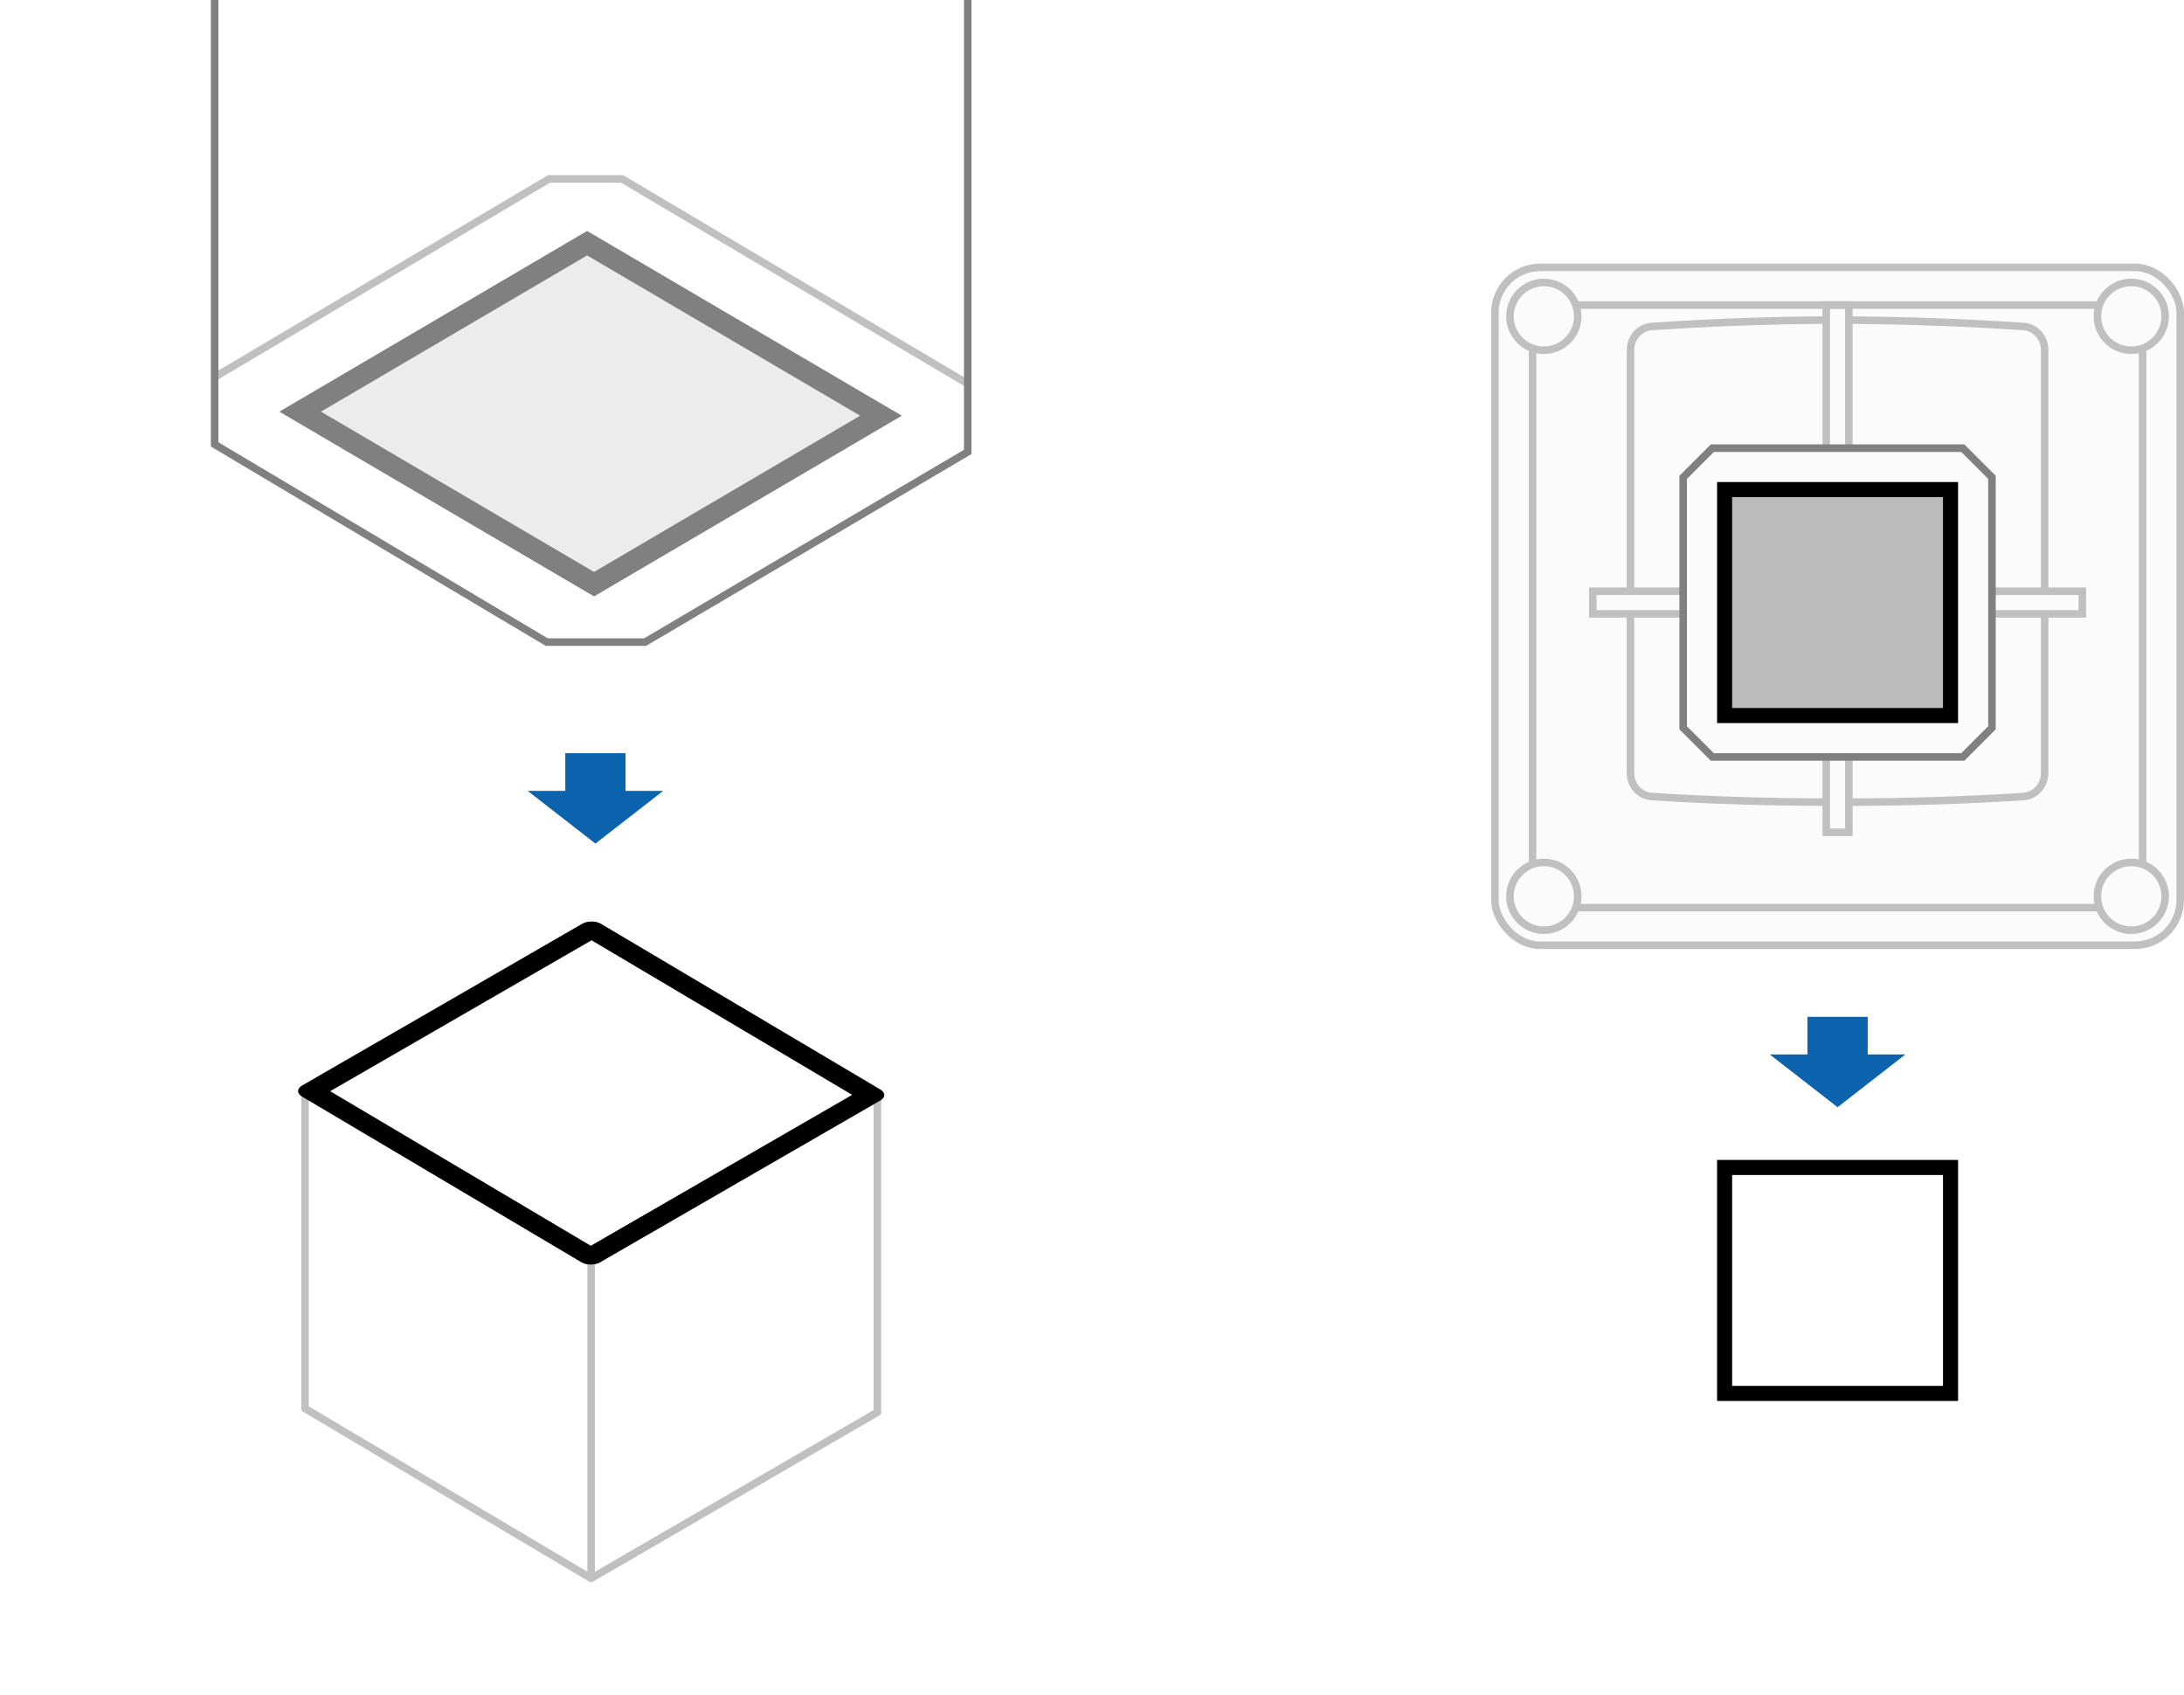 <?xml version="1.0" encoding="UTF-8" standalone="no"?>
<!-- Created with Inkscape (http://www.inkscape.org/) -->

<svg
   xmlns:dc="http://purl.org/dc/elements/1.1/"
   xmlns:cc="http://creativecommons.org/ns#"
   xmlns:rdf="http://www.w3.org/1999/02/22-rdf-syntax-ns#"
   xmlns:svg="http://www.w3.org/2000/svg"
   xmlns="http://www.w3.org/2000/svg"
   xmlns:sodipodi="http://sodipodi.sourceforge.net/DTD/sodipodi-0.dtd"
   xmlns:inkscape="http://www.inkscape.org/namespaces/inkscape"
   width="290"
   height="225"
   id="svg2"
   version="1.1"
   inkscape:version="0.48.4 r9939"
   sodipodi:docname="Keycap mount recognition--Q mount.svg">
  <title
     id="title4181">U mount recognition</title>
  <defs
     id="defs4" />
  <sodipodi:namedview
     id="base"
     pagecolor="#ffffff"
     bordercolor="#666666"
     borderopacity="1.0"
     inkscape:pageopacity="0.0"
     inkscape:pageshadow="2"
     inkscape:zoom="1"
     inkscape:cx="47.796235"
     inkscape:cy="178.59384"
     inkscape:document-units="px"
     inkscape:current-layer="layer3"
     showgrid="false"
     inkscape:window-width="1600"
     inkscape:window-height="1137"
     inkscape:window-x="-7"
     inkscape:window-y="33"
     inkscape:window-maximized="1"
     showguides="false"
     inkscape:guide-bbox="true">
    <inkscape:grid
       type="axonomgrid"
       id="grid2995"
       units="px"
       empspacing="5"
       visible="true"
       enabled="false"
       snapvisiblegridlinesonly="true"
       spacingy="3px" />
    <inkscape:grid
       type="xygrid"
       id="grid3829"
       empspacing="10"
       visible="true"
       enabled="true"
       snapvisiblegridlinesonly="true"
       spacingx="0.5px"
       spacingy="0.5px" />
    <inkscape:grid
       type="xygrid"
       id="grid3846"
       empspacing="1"
       visible="true"
       enabled="true"
       snapvisiblegridlinesonly="true"
       empcolor="#008524"
       empopacity="0.251"
       color="#0000ff"
       opacity="0" />
    <inkscape:grid
       type="xygrid"
       id="grid3852"
       empspacing="1"
       visible="true"
       enabled="false"
       snapvisiblegridlinesonly="true"
       spacingx="5px"
       spacingy="5px" />
    <sodipodi:guide
       orientation="1,0"
       position="244,55"
       id="guide3867" />
    <sodipodi:guide
       orientation="0,1"
       position="244,145"
       id="guide3869" />
    <sodipodi:guide
       orientation="0,1"
       position="244,55"
       id="guide3871" />
  </sodipodi:namedview>
  <g
     inkscape:groupmode="layer"
     id="layer2"
     inkscape:label="Keycap base"
     style="display:none"
     transform="translate(0,-25)">
    <rect
       style="fill:#000000;fill-opacity:0.016;stroke:#c0c0c0;stroke-width:1;stroke-linecap:round;stroke-linejoin:round;stroke-miterlimit:4;stroke-opacity:1;stroke-dasharray:none;display:inline"
       id="rect3831"
       width="91"
       height="90"
       x="198.5"
       y="60.5"
       rx="6"
       ry="6" />
    <path
       style="fill:none;stroke:#c0c0c0;stroke-width:1;stroke-linecap:round;stroke-linejoin:round;stroke-miterlimit:4;stroke-opacity:1;display:inline"
       d="m 209.5,65.5 69.016,0 m 5.984,6.008 0,68 m -6,5.992 -68.992,0 M 203.5,139.492 203.5,71.5"
       id="rect3833"
       inkscape:connector-curvature="0"
       sodipodi:nodetypes="cccccccc" />
    <path
       style="fill:none;stroke:#c0c0c0;stroke-width:1;stroke-linecap:round;stroke-linejoin:round;stroke-miterlimit:4;stroke-opacity:1;stroke-dasharray:none;display:inline"
       d="m 216.5,103.5 0,-31.983 c 0,-1.758 1.272,-3.07 2.845,-3.174 16.121,-1.058 33.19,-1.058 49.31,0 1.573,0.103 2.845,1.415 2.845,3.174 l 0,31.983 m 0,2.969 0,21.114 c 0,1.758 -1.272,3.07 -2.845,3.174 -16.121,1.058 -33.19,1.058 -49.31,0 -1.573,-0.103 -2.845,-1.415 -2.845,-3.174 l 0,-21.083"
       id="rect3835"
       inkscape:connector-curvature="0"
       sodipodi:nodetypes="cssssccssssc" />
    <rect
       style="fill:none;stroke:#c0c0c0;stroke-width:1;stroke-linecap:round;stroke-linejoin:miter;stroke-miterlimit:4;stroke-opacity:1;stroke-dasharray:none;display:inline"
       id="rect3838"
       width="65"
       height="3"
       x="211.5"
       y="103.5" />
    <rect
       y="-245.5"
       x="65.5"
       height="3"
       width="70"
       id="rect3840"
       style="fill:none;stroke:#c0c0c0;stroke-width:1;stroke-linecap:round;stroke-linejoin:miter;stroke-miterlimit:4;stroke-opacity:1;stroke-dasharray:none;display:inline"
       transform="matrix(0,1,-1,0,0,0)" />
    <path
       sodipodi:type="arc"
       style="fill:none;stroke:#c0c0c0;stroke-width:0.889;stroke-linecap:round;stroke-linejoin:miter;stroke-miterlimit:4;stroke-opacity:1;stroke-dasharray:none"
       id="path3906"
       sodipodi:cx="241"
       sodipodi:cy="36"
       sodipodi:rx="4"
       sodipodi:ry="4"
       d="m 245,36 c 0,2.209 -1.791,4 -4,4 -2.209,0 -4,-1.791 -4,-4 0,-2.209 1.791,-4 4,-4 2.209,0 4,1.791 4,4 z"
       transform="matrix(1.125,0,0,1.125,-66.125,26.5)" />
    <path
       transform="matrix(1.125,0,0,1.125,11.875,26.5)"
       d="m 245,36 c 0,2.209 -1.791,4 -4,4 -2.209,0 -4,-1.791 -4,-4 0,-2.209 1.791,-4 4,-4 2.209,0 4,1.791 4,4 z"
       sodipodi:ry="4"
       sodipodi:rx="4"
       sodipodi:cy="36"
       sodipodi:cx="241"
       id="path3908"
       style="fill:none;stroke:#c0c0c0;stroke-width:0.889;stroke-linecap:round;stroke-linejoin:miter;stroke-miterlimit:4;stroke-opacity:1;stroke-dasharray:none"
       sodipodi:type="arc" />
    <path
       sodipodi:type="arc"
       style="fill:none;stroke:#c0c0c0;stroke-width:0.889;stroke-linecap:round;stroke-linejoin:miter;stroke-miterlimit:4;stroke-opacity:1;stroke-dasharray:none"
       id="path3910"
       sodipodi:cx="241"
       sodipodi:cy="36"
       sodipodi:rx="4"
       sodipodi:ry="4"
       d="m 245,36 c 0,2.209 -1.791,4 -4,4 -2.209,0 -4,-1.791 -4,-4 0,-2.209 1.791,-4 4,-4 2.209,0 4,1.791 4,4 z"
       transform="matrix(1.125,0,0,1.125,11.875,103.5)" />
    <path
       transform="matrix(1.125,0,0,1.125,-66.125,103.5)"
       d="m 245,36 c 0,2.209 -1.791,4 -4,4 -2.209,0 -4,-1.791 -4,-4 0,-2.209 1.791,-4 4,-4 2.209,0 4,1.791 4,4 z"
       sodipodi:ry="4"
       sodipodi:rx="4"
       sodipodi:cy="36"
       sodipodi:cx="241"
       id="path3912"
       style="fill:none;stroke:#c0c0c0;stroke-width:0.889;stroke-linecap:round;stroke-linejoin:miter;stroke-miterlimit:4;stroke-opacity:1;stroke-dasharray:none"
       sodipodi:type="arc" />
  </g>
  <g
     inkscape:label="Z mount"
     inkscape:groupmode="layer"
     id="layer1"
     transform="translate(0,-827.362)"
     style="display:none">
    <path
       style="fill:#000000;fill-opacity:0.016;stroke:#c0c0c0;stroke-width:1;stroke-linecap:round;stroke-linejoin:round;stroke-miterlimit:4;stroke-opacity:1"
       d="m 226.5,985.862 35,0 0,4 4,-10e-5 0,4 -2,0 0,7 2,-10e-5 0,4 -4,0 0,4 -35,0.023 0,-4.023 -4,0 0,-4 2,10e-5 0,-7 -2,0 0,-4 4,9e-5 z"
       id="rect3850"
       inkscape:connector-curvature="0"
       sodipodi:nodetypes="ccccccccccccccccccccc" />
    <path
       style="fill:none;stroke:#c0c0c0;stroke-width:1px;stroke-linecap:butt;stroke-linejoin:miter;stroke-opacity:1"
       d="m 36.873,883.862 c 2.598,-1.5 64.952,-37.5 64.952,-37.5 l 25.981,15"
       id="path3820"
       inkscape:connector-curvature="0" />
    <path
       style="fill:none;stroke:#c0c0c0;stroke-width:1px;stroke-linecap:butt;stroke-linejoin:miter;stroke-opacity:1"
       d="m 52.462,880.862 15.588,9 44.167,-25.5 -15.588,-9 z"
       id="path3822"
       inkscape:connector-curvature="0"
       sodipodi:nodetypes="ccccc" />
    <path
       style="fill:none;stroke:#c0c0c0;stroke-width:1px;stroke-linecap:butt;stroke-linejoin:miter;stroke-opacity:1"
       d="m 101.825,846.362 0,-19"
       id="path3824"
       inkscape:connector-curvature="0"
       sodipodi:nodetypes="cc" />
    <path
       style="fill:#000000;fill-opacity:0.078;stroke:#000000;stroke-width:3;stroke-linecap:butt;stroke-linejoin:round;stroke-miterlimit:4;stroke-opacity:1;stroke-dasharray:none"
       d="m 36.873,943.862 64.952,-37.5 25.981,15 -64.952,37.5 z"
       id="path2999"
       inkscape:connector-curvature="0"
       sodipodi:nodetypes="ccccc" />
    <path
       style="fill:none;stroke:#c0c0c0;stroke-width:1px;stroke-linecap:butt;stroke-linejoin:round;stroke-opacity:1"
       d="m 16.088,946.862 -5.196,-3 90.933,-52.5 5.196,3 10.392,-6 10.392,6 -5.196,3 20.785,12 5.196,-3 10.392,6 -10.392,6 5.196,3 -90.933,52.5 -5.196,-3 -10.392,6 -10.392,-6 5.196,-3 -20.785,-12 -5.196,3 -10.392,-6 z"
       id="path3001"
       inkscape:connector-curvature="0" />
    <path
       inkscape:connector-curvature="0"
       id="path3014"
       d="m 158.983,987.362 -5.384,3.108 m 0.188,5.892 -90.933,52.5 -5.196,-3 -10.392,6 -10.392,-6 m 0.339,-5.804 -15.927,-9.196 -5.196,3 -10.392,-6"
       style="fill:none;stroke:#c0c0c0;stroke-width:1px;stroke-linecap:round;stroke-linejoin:round;stroke-opacity:1"
       sodipodi:nodetypes="ccccccccccc" />
    <path
       style="fill:none;stroke:#000000;stroke-width:1px;stroke-linecap:butt;stroke-linejoin:round;stroke-opacity:1"
       d="m 101.825,906.362 0,30"
       id="path3016"
       inkscape:connector-curvature="0" />
    <path
       style="fill:none;stroke:#c0c0c0;stroke-width:1px;stroke-linecap:round;stroke-linejoin:round;stroke-opacity:1"
       d="m 153.787,921.362 c 0,3 0,75 0,75"
       id="path3018"
       inkscape:connector-curvature="0" />
    <path
       style="fill:none;stroke:#c0c0c0;stroke-width:1px;stroke-linecap:butt;stroke-linejoin:round;stroke-opacity:1"
       d="m 62.854,1048.862 c 0,-3 0,-75 0,-75"
       id="path3020"
       inkscape:connector-curvature="0" />
    <path
       style="fill:none;stroke:#c0c0c0;stroke-width:1px;stroke-linecap:butt;stroke-linejoin:round;stroke-opacity:1"
       d="m 57.658,970.862 0,75"
       id="path3022"
       inkscape:connector-curvature="0" />
    <path
       style="fill:none;stroke:#c0c0c0;stroke-width:1px;stroke-linecap:butt;stroke-linejoin:round;stroke-opacity:1"
       d="m 47.265,1051.862 0,-75"
       id="path3024"
       inkscape:connector-curvature="0" />
    <path
       style="fill:none;stroke:#c0c0c0;stroke-width:1px;stroke-linecap:round;stroke-linejoin:round;stroke-opacity:1"
       d="m 36.873,970.862 0,75"
       id="path3026"
       inkscape:connector-curvature="0" />
    <path
       style="fill:none;stroke:#c0c0c0;stroke-width:1px;stroke-linecap:butt;stroke-linejoin:round;stroke-opacity:1"
       d="m 21.285,955.862 c 0,3 0,75 0,75"
       id="path3028"
       inkscape:connector-curvature="0" />
    <path
       style="fill:none;stroke:#c0c0c0;stroke-width:1px;stroke-linecap:butt;stroke-linejoin:round;stroke-opacity:1"
       d="m 16.088,958.862 0,75"
       id="path3030"
       inkscape:connector-curvature="0" />
    <path
       style="fill:none;stroke:#c0c0c0;stroke-width:1px;stroke-linecap:butt;stroke-linejoin:round;stroke-opacity:1"
       d="m 5.696,952.862 c 0,3 0,75 0,75"
       id="path3032"
       inkscape:connector-curvature="0" />
    <path
       style="fill:none;stroke:#c0c0c0;stroke-width:1px;stroke-linecap:butt;stroke-linejoin:round;stroke-opacity:1"
       d="m 10.892,943.862 0,6"
       id="path3034"
       inkscape:connector-curvature="0" />
    <path
       style="fill:none;stroke:#c0c0c0;stroke-width:1px;stroke-linecap:round;stroke-linejoin:round;stroke-opacity:1"
       d="m 158.983,912.362 0,75"
       id="path3038"
       inkscape:connector-curvature="0" />
    <path
       style="fill:none;stroke:#c0c0c0;stroke-width:1px;stroke-linecap:butt;stroke-linejoin:round;stroke-opacity:1"
       d="m 127.806,894.362 0,6"
       id="path3040"
       inkscape:connector-curvature="0" />
    <path
       style="fill:none;stroke:#000000;stroke-width:1px;stroke-linecap:butt;stroke-linejoin:miter;stroke-opacity:1"
       d="m 62.854,898.862 c 0,-3 0,-71.5 0,-71.5"
       id="path3816"
       inkscape:connector-curvature="0"
       sodipodi:nodetypes="cc" />
    <path
       id="path3818"
       style="fill:none;stroke:#000000;stroke-width:3;stroke-linecap:butt;stroke-linejoin:miter;stroke-miterlimit:4;stroke-opacity:1;stroke-dasharray:none"
       d="m 36.873,827.362 7e-6,56.5 25.981,15 64.952,-37.5 0,-34"
       inkscape:connector-curvature="0"
       sodipodi:nodetypes="ccccc" />
    <rect
       style="fill:#000000;fill-opacity:0.251;stroke:#000000;stroke-width:2;stroke-linecap:round;stroke-linejoin:miter;stroke-miterlimit:4;stroke-opacity:1;stroke-dasharray:none"
       id="rect3848"
       width="26"
       height="10"
       x="231"
       y="992.362" />
    <rect
       ry="6"
       rx="6"
       y="862.862"
       x="198.5"
       height="90"
       width="91"
       id="rect4121"
       style="fill:#000000;fill-opacity:0.016;stroke:#c0c0c0;stroke-width:1;stroke-linecap:round;stroke-linejoin:round;stroke-miterlimit:4;stroke-opacity:1;stroke-dasharray:none;display:inline" />
    <path
       sodipodi:nodetypes="cccccccc"
       inkscape:connector-curvature="0"
       id="path4123"
       d="m 209.5,867.862 69.016,0 m 5.984,6.008 0,68 m -6,5.992 -68.992,0 m -6.008,-6.008 0,-67.992"
       style="fill:none;stroke:#c0c0c0;stroke-width:1;stroke-linecap:round;stroke-linejoin:round;stroke-miterlimit:4;stroke-opacity:1;display:inline" />
    <path
       sodipodi:nodetypes="cssccssccssccssc"
       inkscape:connector-curvature="0"
       id="path4125"
       d="m 216.5,905.862 0,-31.983 c 0,-1.758 1.272,-3.07 2.845,-3.174 7.569,-0.497 15.364,-0.813 23.155,-0.843 m 3,0 c 7.815,0.029 15.563,0.345 23.155,0.843 1.573,0.103 2.845,1.415 2.845,3.174 l 0,31.983 m 0,2.969 0,21.114 c 0,1.758 -1.272,3.07 -2.845,3.174 -7.571,0.497 -15.362,0.713 -23.155,0.743 m -3,0 c -7.791,-0.03 -15.586,-0.247 -23.155,-0.743 -1.573,-0.103 -2.845,-1.415 -2.845,-3.174 l 0,-21.083"
       style="fill:none;stroke:#c0c0c0;stroke-width:1;stroke-linecap:butt;stroke-linejoin:round;stroke-miterlimit:4;stroke-opacity:1;stroke-dasharray:none;display:inline" />
    <path
       style="fill:none;stroke:#c0c0c0;stroke-width:1;stroke-linecap:butt;stroke-linejoin:miter;stroke-miterlimit:4;stroke-opacity:1;display:inline"
       d="m 254,905.862 22.5,0 0,3 -22.5,0 m -20.023,0 -22.477,0 0,-3 22.499,0"
       id="rect4127"
       inkscape:connector-curvature="0"
       sodipodi:nodetypes="cccccccc" />
    <path
       style="fill:none;stroke:#c0c0c0;stroke-width:1;stroke-linecap:butt;stroke-linejoin:miter;stroke-miterlimit:4;stroke-opacity:1;display:inline"
       d="m 245.5,912.362 0,25.5 -3,0 0,-25.5 m 0,-10 0,-34.5 3,0 0,34.5"
       id="rect4129"
       inkscape:connector-curvature="0"
       sodipodi:nodetypes="cccccccc" />
    <path
       transform="matrix(1.125,0,0,1.125,-66.125,828.862)"
       d="m 245,36 c 0,2.209 -1.791,4 -4,4 -2.209,0 -4,-1.791 -4,-4 0,-2.209 1.791,-4 4,-4 2.209,0 4,1.791 4,4 z"
       sodipodi:ry="4"
       sodipodi:rx="4"
       sodipodi:cy="36"
       sodipodi:cx="241"
       id="path4131"
       style="fill:none;stroke:#c0c0c0;stroke-width:0.889;stroke-linecap:round;stroke-linejoin:miter;stroke-miterlimit:4;stroke-opacity:1;stroke-dasharray:none;display:inline"
       sodipodi:type="arc" />
    <path
       sodipodi:type="arc"
       style="fill:none;stroke:#c0c0c0;stroke-width:0.889;stroke-linecap:round;stroke-linejoin:miter;stroke-miterlimit:4;stroke-opacity:1;stroke-dasharray:none;display:inline"
       id="path4133"
       sodipodi:cx="241"
       sodipodi:cy="36"
       sodipodi:rx="4"
       sodipodi:ry="4"
       d="m 245,36 c 0,2.209 -1.791,4 -4,4 -2.209,0 -4,-1.791 -4,-4 0,-2.209 1.791,-4 4,-4 2.209,0 4,1.791 4,4 z"
       transform="matrix(1.125,0,0,1.125,11.875,828.862)" />
    <path
       transform="matrix(1.125,0,0,1.125,11.875,905.862)"
       d="m 245,36 c 0,2.209 -1.791,4 -4,4 -2.209,0 -4,-1.791 -4,-4 0,-2.209 1.791,-4 4,-4 2.209,0 4,1.791 4,4 z"
       sodipodi:ry="4"
       sodipodi:rx="4"
       sodipodi:cy="36"
       sodipodi:cx="241"
       id="path4135"
       style="fill:none;stroke:#c0c0c0;stroke-width:0.889;stroke-linecap:round;stroke-linejoin:miter;stroke-miterlimit:4;stroke-opacity:1;stroke-dasharray:none;display:inline"
       sodipodi:type="arc" />
    <path
       sodipodi:type="arc"
       style="fill:none;stroke:#c0c0c0;stroke-width:0.889;stroke-linecap:round;stroke-linejoin:miter;stroke-miterlimit:4;stroke-opacity:1;stroke-dasharray:none;display:inline"
       id="path4137"
       sodipodi:cx="241"
       sodipodi:cy="36"
       sodipodi:rx="4"
       sodipodi:ry="4"
       d="m 245,36 c 0,2.209 -1.791,4 -4,4 -2.209,0 -4,-1.791 -4,-4 0,-2.209 1.791,-4 4,-4 2.209,0 4,1.791 4,4 z"
       transform="matrix(1.125,0,0,1.125,-66.125,905.862)" />
    <rect
       style="fill:none;stroke:#000000;stroke-width:2;stroke-linecap:round;stroke-linejoin:miter;stroke-miterlimit:4;stroke-opacity:1;stroke-dasharray:none"
       id="rect3842"
       width="20"
       height="10"
       x="234"
       y="902.362" />
    <rect
       style="fill:none;stroke:#808080;stroke-width:1;stroke-linecap:round;stroke-linejoin:miter;stroke-miterlimit:4;stroke-opacity:1;stroke-dasharray:none"
       id="rect3844"
       width="13"
       height="3"
       x="237.5"
       y="905.862" />
    <path
       inkscape:transform-center-y="-6"
       sodipodi:nodetypes="cccccccc"
       inkscape:connector-curvature="0"
       id="path4175"
       d="m 244,976.362 -9,-7 5,0 0,-5 8,0 0,5 5,0 z"
       style="fill:#0a63ac;fill-opacity:1;stroke:none;display:inline" />
    <path
       style="fill:#0a63ac;fill-opacity:1;stroke:none;display:inline"
       d="m 78.442,911.362 -9,-7 5,0 0,-5 8,0 0,5 5,0 z"
       id="path4177"
       inkscape:connector-curvature="0"
       sodipodi:nodetypes="cccccccc"
       inkscape:transform-center-y="-6" />
  </g>
  <g
     inkscape:groupmode="layer"
     id="layer3"
     inkscape:label="U mount"
     style="display:inline"
     transform="translate(0,-25)">
    <rect
       style="fill:#000000;fill-opacity:0.016;stroke:#c0c0c0;stroke-width:1;stroke-linecap:round;stroke-linejoin:round;stroke-miterlimit:4;stroke-opacity:1;stroke-dasharray:none;display:inline"
       id="rect3831-7"
       width="91"
       height="90"
       x="198.5"
       y="60.5"
       rx="6"
       ry="6" />
    <path
       style="fill:none;stroke:#c0c0c0;stroke-width:1;stroke-linecap:round;stroke-linejoin:round;stroke-miterlimit:4;stroke-opacity:1;display:inline"
       d="m 209.5,65.5 69.016,0 m 5.984,6.008 0,68 m -6,5.992 -68.992,0 m -6.008,-6.008 0,-67.992"
       id="rect3833-4"
       inkscape:connector-curvature="0"
       sodipodi:nodetypes="cccccccc" />
    <path
       style="fill:none;stroke:#c0c0c0;stroke-width:1;stroke-linecap:butt;stroke-linejoin:round;stroke-miterlimit:4;stroke-opacity:1;stroke-dasharray:none;display:inline"
       d="m 216.5,103.5 0,-31.983 c 0,-1.758 1.272,-3.07 2.845,-3.174 C 226.943,67.845 234.679,67.529 242.5,67.5 m 3,0 c 7.782,0.041 15.607,0.348 23.155,0.843 1.573,0.103 2.845,1.415 2.845,3.174 l 0,31.983 m 0,2.969 0,21.114 c 0,1.758 -1.272,3.07 -2.845,3.174 -7.548,0.495 -15.377,0.72 -23.155,0.743 m -3,0 c -7.813,-0.029 -15.564,-0.245 -23.155,-0.743 -1.573,-0.103 -2.845,-1.415 -2.845,-3.174 l 0,-21.083"
       id="rect3835-0"
       inkscape:connector-curvature="0"
       sodipodi:nodetypes="cssccssccssccssc" />
    <path
       style="fill:none;stroke:#c0c0c0;stroke-width:1;stroke-linecap:butt;stroke-linejoin:miter;stroke-miterlimit:4;stroke-opacity:1;display:inline"
       d="m 264.632,103.5 11.868,0 0,3 -11.868,0 m -41.263,0 -11.868,0 0,-3 11.868,0"
       id="rect3838-9"
       inkscape:connector-curvature="0"
       sodipodi:nodetypes="cccccccc" />
    <path
       style="fill:none;stroke:#c0c0c0;stroke-width:1;stroke-linecap:butt;stroke-linejoin:miter;stroke-miterlimit:4;stroke-opacity:1;display:inline"
       d="m 245.5,125.567 0,9.933 -3,0 0,-9.933 m 0,-41 0,-19.067 3,0 0,19.067"
       id="rect3840-4"
       inkscape:connector-curvature="0"
       sodipodi:nodetypes="cccccccc" />
    <path
       sodipodi:type="arc"
       style="fill:none;stroke:#c0c0c0;stroke-width:0.889;stroke-linecap:round;stroke-linejoin:miter;stroke-miterlimit:4;stroke-opacity:1;stroke-dasharray:none;display:inline"
       id="path3906-8"
       sodipodi:cx="241"
       sodipodi:cy="36"
       sodipodi:rx="4"
       sodipodi:ry="4"
       d="m 245,36 c 0,2.209 -1.791,4 -4,4 -2.209,0 -4,-1.791 -4,-4 0,-2.209 1.791,-4 4,-4 2.209,0 4,1.791 4,4 z"
       transform="matrix(1.125,0,0,1.125,-66.125,26.5)" />
    <path
       transform="matrix(1.125,0,0,1.125,11.875,26.5)"
       d="m 245,36 c 0,2.209 -1.791,4 -4,4 -2.209,0 -4,-1.791 -4,-4 0,-2.209 1.791,-4 4,-4 2.209,0 4,1.791 4,4 z"
       sodipodi:ry="4"
       sodipodi:rx="4"
       sodipodi:cy="36"
       sodipodi:cx="241"
       id="path3908-8"
       style="fill:none;stroke:#c0c0c0;stroke-width:0.889;stroke-linecap:round;stroke-linejoin:miter;stroke-miterlimit:4;stroke-opacity:1;stroke-dasharray:none;display:inline"
       sodipodi:type="arc" />
    <path
       sodipodi:type="arc"
       style="fill:none;stroke:#c0c0c0;stroke-width:0.889;stroke-linecap:round;stroke-linejoin:miter;stroke-miterlimit:4;stroke-opacity:1;stroke-dasharray:none;display:inline"
       id="path3910-2"
       sodipodi:cx="241"
       sodipodi:cy="36"
       sodipodi:rx="4"
       sodipodi:ry="4"
       d="m 245,36 c 0,2.209 -1.791,4 -4,4 -2.209,0 -4,-1.791 -4,-4 0,-2.209 1.791,-4 4,-4 2.209,0 4,1.791 4,4 z"
       transform="matrix(1.125,0,0,1.125,11.875,103.5)" />
    <path
       transform="matrix(1.125,0,0,1.125,-66.125,103.5)"
       d="m 245,36 c 0,2.209 -1.791,4 -4,4 -2.209,0 -4,-1.791 -4,-4 0,-2.209 1.791,-4 4,-4 2.209,0 4,1.791 4,4 z"
       sodipodi:ry="4"
       sodipodi:rx="4"
       sodipodi:cy="36"
       sodipodi:cx="241"
       id="path3912-4"
       style="fill:none;stroke:#c0c0c0;stroke-width:0.889;stroke-linecap:round;stroke-linejoin:miter;stroke-miterlimit:4;stroke-opacity:1;stroke-dasharray:none;display:inline"
       sodipodi:type="arc" />
    <path
       style="fill:none;stroke:#c0c0c0;stroke-width:1px;stroke-linecap:round;stroke-linejoin:round;stroke-opacity:1;display:inline"
       d="m 78.5,192.694 0,41.344"
       id="path3931"
       inkscape:connector-curvature="0" />
    <path
       style="fill:none;stroke:#c0c0c0;stroke-width:1px;stroke-linecap:round;stroke-linejoin:round;stroke-opacity:1;display:inline"
       d="m 116.5,170.587 0,41.913"
       id="path3939"
       inkscape:connector-curvature="0"
       sodipodi:nodetypes="cc" />
    <path
       style="fill:none;stroke:#c0c0c0;stroke-width:1px;stroke-linecap:round;stroke-linejoin:round;stroke-opacity:1;display:inline"
       d="M 40.5,170.291 40.5,212"
       id="path3943"
       inkscape:connector-curvature="0"
       sodipodi:nodetypes="cc" />
    <path
       style="fill:#0a63ac;fill-opacity:1;stroke:none"
       d="m 244,172 -9,-7 5,0 0,-5 8,0 0,5 5,0 z"
       id="path4171"
       inkscape:connector-curvature="0"
       sodipodi:nodetypes="cccccccc"
       inkscape:transform-center-y="-6" />
    <path
       inkscape:transform-center-y="-6"
       sodipodi:nodetypes="cccccccc"
       inkscape:connector-curvature="0"
       id="path4173"
       d="m 79.063,137 -9,-7 5,0 0,-5 8,0 0,5 5,0 z"
       style="fill:#0a63ac;fill-opacity:1;stroke:none" />
    <path
       style="color:#000000;fill:none;stroke:#c0c0c0;stroke-width:1px;stroke-linecap:round;stroke-linejoin:round;stroke-miterlimit:4;stroke-opacity:1;stroke-dashoffset:0;marker:none;visibility:visible;display:inline;overflow:visible;enable-background:accumulate"
       d="M 116.5,212.5 78.49,234.553 40.5,212"
       id="rect3096"
       inkscape:connector-curvature="0"
       sodipodi:nodetypes="ccc" />
    <rect
       style="color:#000000;fill:none;stroke:#000000;stroke-width:2.891;stroke-linecap:butt;stroke-linejoin:round;stroke-miterlimit:4;stroke-opacity:1;stroke-dasharray:none;stroke-dashoffset:0;marker:none;visibility:visible;display:inline;overflow:visible;enable-background:accumulate"
       id="rect3067"
       width="43.128"
       height="42.966"
       x="192.478"
       y="100.43"
       transform="matrix(0.86,0.51,-0.866,0.5,0,0)" />
    <rect
       transform="matrix(0.862,0.506,-0.862,0.506,0,0)"
       y="11.387"
       x="101.829"
       height="44.203"
       width="45.266"
       id="rect3132"
       style="color:#000000;fill:#000000;fill-opacity:0.078;fill-rule:nonzero;stroke:#808080;stroke-width:3.21;stroke-linecap:butt;stroke-linejoin:miter;stroke-miterlimit:4;stroke-opacity:1;stroke-dasharray:none;stroke-dashoffset:0;marker:none;visibility:visible;display:inline;overflow:visible;enable-background:accumulate" />
    <rect
       style="color:#000000;fill:#000000;fill-opacity:0.251;fill-rule:nonzero;stroke:#000000;stroke-width:2;stroke-linecap:butt;stroke-linejoin:miter;stroke-miterlimit:4;stroke-opacity:1;stroke-dasharray:none;stroke-dashoffset:0;marker:none;visibility:visible;display:inline;overflow:visible;enable-background:accumulate"
       id="rect3946"
       width="30"
       height="30"
       x="229"
       y="90" />
    <path
       style="color:#000000;fill:none;stroke:#808080;stroke-width:1px;stroke-linecap:square;stroke-linejoin:miter;stroke-miterlimit:4;stroke-opacity:1;stroke-dasharray:none;stroke-dashoffset:0;marker:none;visibility:visible;display:inline;overflow:visible;enable-background:accumulate"
       d="m 227.375,84.5 -3.875,3.875 0,33.25 3.875,3.875 33.25,0 3.875,-3.875 0,-33.25 -3.875,-3.875 -33.25,0 z"
       id="rect3948"
       inkscape:connector-curvature="0" />
    <rect
       y="180"
       x="229"
       height="30"
       width="30"
       id="rect3970"
       style="color:#000000;fill:none;stroke:#000000;stroke-width:2;stroke-linecap:butt;stroke-linejoin:miter;stroke-miterlimit:4;stroke-opacity:1;stroke-dasharray:none;stroke-dashoffset:0;marker:none;visibility:visible;display:inline;overflow:visible;enable-background:accumulate" />
    <path
       inkscape:connector-curvature="0"
       id="path3990"
       d="M 128.317,75.844 82.599,48.75 l -9.688,0 -44.344,26.281"
       style="color:#000000;fill:none;stroke:#c0c0c0;stroke-width:1;stroke-linecap:round;stroke-linejoin:miter;stroke-miterlimit:4;stroke-opacity:1;stroke-dasharray:none;stroke-dashoffset:0;marker:none;visibility:visible;display:inline;overflow:visible;enable-background:accumulate"
       sodipodi:nodetypes="cccc" />
    <path
       style="color:#000000;fill:none;stroke:#808080;stroke-width:1px;stroke-linecap:square;stroke-linejoin:miter;stroke-miterlimit:4;stroke-opacity:1;stroke-dasharray:none;stroke-dashoffset:0;marker:none;visibility:visible;display:inline;overflow:visible;enable-background:accumulate"
       d="m 28.5,25.5 0,58.5 44.099,26.25 13.062,0 L 128.5,85 l 0,-59.5"
       id="rect3151"
       inkscape:connector-curvature="0"
       sodipodi:nodetypes="cccccc" />
  </g>
</svg>
